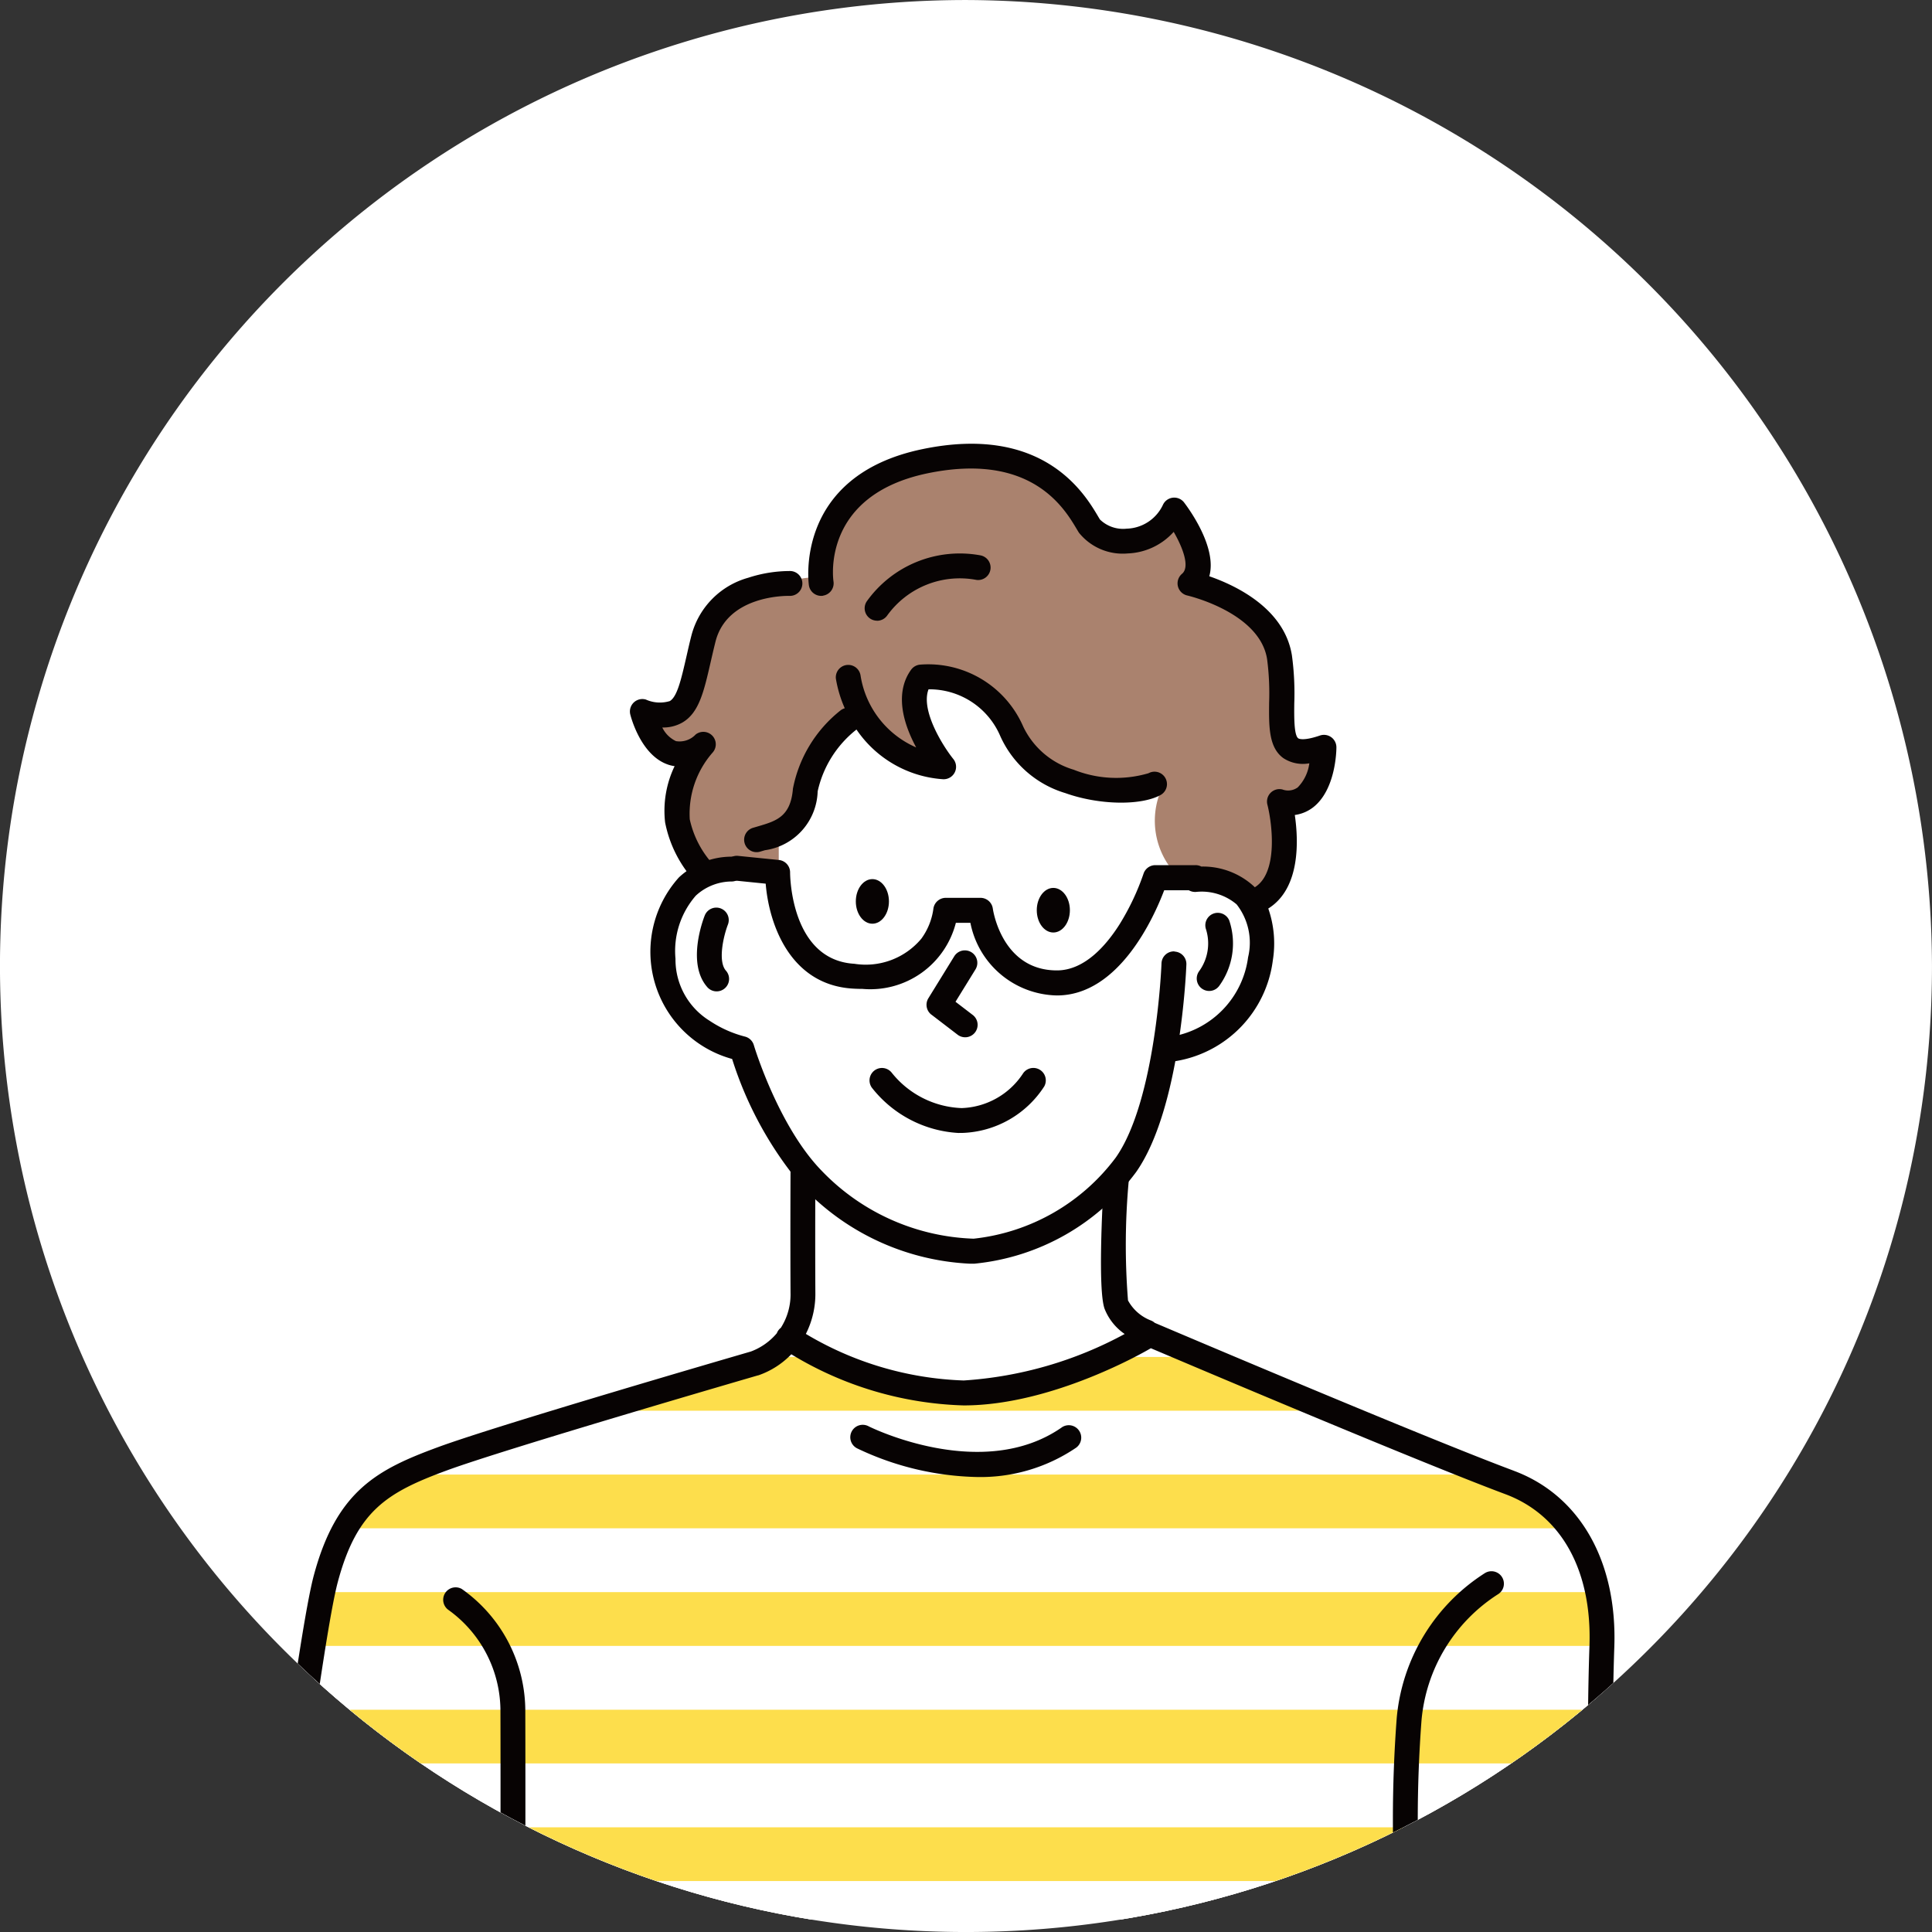 <svg xmlns="http://www.w3.org/2000/svg" xmlns:xlink="http://www.w3.org/1999/xlink" width="100" height="100" viewBox="0 0 100 100">
  <rect x="0" y="0" width="100" height="100" fill="#333333" stroke="none"/>
  <defs>
    <clipPath id="clip-path">
      <path id="パス_107" data-name="パス 107" d="M314.375,50a50,50,0,1,1-50-50,50.147,50.147,0,0,1,50,50" transform="translate(-214.375)" fill="#fff"/>
    </clipPath>
    <clipPath id="clip-path-2">
      <rect id="長方形_16" data-name="長方形 16" width="74.769" height="77.167" fill="none"/>
    </clipPath>
    <clipPath id="clip-path-3">
      <path id="パス_91" data-name="パス 91" d="M49.227,384.991c-4.631-.141-9.408-2.861-9.408-2.861s-.532.422-.821.6c-.46.28-1.939,1.083-1.939,1.083l-16.735,4.965-4,4.033-3.516,19.429H81.366V395.964a14.407,14.407,0,0,0-.895-3.154,19.851,19.851,0,0,0-2.333-2.856L63.5,384.012c-1.784-.752-3.9-1.22-5.524-2.213,0,0-5,3.306-8.753,3.192" transform="translate(-12.808 -381.799)" fill="none"/>
    </clipPath>
  </defs>
  <g id="グループ_7" data-name="グループ 7" transform="translate(-1052 -5220)">
    <path id="パス_9" data-name="パス 9" d="M314.374,264a50,50,0,1,1-50-50,50.147,50.147,0,0,1,50,50" transform="translate(837.625 5006.001)" fill="#fff"/>
    <g id="マスクグループ_4" data-name="マスクグループ 4" transform="translate(1052 5220)" clip-path="url(#clip-path)">
      <g id="グループ_16" data-name="グループ 16" transform="translate(12.5 22.964)">
        <g id="グループ_11" data-name="グループ 11">
          <g id="グループ_10" data-name="グループ 10" clip-path="url(#clip-path-2)">
            <path id="パス_88" data-name="パス 88" d="M73.884,53.163c-4.673-1.746-17.237-7.082-18.588-7.657a.648.648,0,0,0-.192-.12,2.276,2.276,0,0,1-1.192-1.041,36.317,36.317,0,0,1,.034-6.143c.134-.166.264-.336.387-.511a8.574,8.574,0,0,0,.827-1.514c.433-.467.282-2.773.315-2.821.019-.029.164-1.915.178-1.947s.755.093.79.01c.008-.009.482-.288.49-.3.065-.081.77,1.143,1.894-.894,1.237-.8,2.3-1.356,2.566-3.488a5.5,5.5,0,0,0-.235-2.686c1.67-1.043,1.565-3.527,1.373-4.842a1.988,1.988,0,0,0,.953-.4c1.152-.9,1.2-2.879,1.2-3.1a.643.643,0,0,0-.851-.614c-.875.3-1.1.161-1.124.145-.222-.161-.212-1.12-.205-1.821a14.559,14.559,0,0,0-.122-2.467C62,8.51,59.46,7.32,58.1,6.852c.424-1.508-1.1-3.549-1.306-3.821a.644.644,0,0,0-1.082.1A2.141,2.141,0,0,1,53.841,4.4a1.717,1.717,0,0,1-1.38-.473c-.032-.051-.069-.113-.11-.182-.7-1.177-2.839-4.756-9.076-3.463-5.622,1.166-5.953,5.32-5.91,6.644-.116.013-.233.03-.352.048a.642.642,0,0,0-.566-.382,6.988,6.988,0,0,0-2.191.348A4.2,4.2,0,0,0,31.31,9.945c-.1.391-.183.764-.259,1.092-.264,1.15-.473,2.059-.855,2.282a1.766,1.766,0,0,1-1.241-.074.644.644,0,0,0-.807.776c.055.216.579,2.126,1.954,2.59a1.853,1.853,0,0,0,.341.08,5.329,5.329,0,0,0-.492,2.911,5.745,5.745,0,0,0,1.107,2.517,3.807,3.807,0,0,0-.392.323A5.54,5.54,0,0,0,29.2,26.661,5.044,5.044,0,0,0,31.343,30.8c.436.663-.125-1.038.738-.086.024.083.286-.068.341,0a10.187,10.187,0,0,1,1.643,1.154c.451.883,1.716,5.037,2.37,5.864,0,.713-.013,3.7,0,6.211a3.217,3.217,0,0,1-.5,1.818.652.652,0,0,0-.21.284,3.226,3.226,0,0,1-1.345.947c-.659.192-13.091,3.807-16.178,4.944-3.127,1.151-5.265,2.236-6.447,6.662-.775,2.9-2.55,17.047-2.625,17.648a.644.644,0,1,0,1.277.16l0-.026H21.432c0,.088,0,.137,0,.143a.644.644,0,0,0,.643.645h0a.644.644,0,0,0,.644-.643c0-.006,0-.056,0-.145H67.811c.005.074.009.116.009.12a.644.644,0,0,0,.641.59l.054,0a.644.644,0,0,0,.588-.695s0-.006,0-.013h8.682c0,.049,0,.078,0,.082a.644.644,0,0,0,.643.628h.016a.644.644,0,0,0,.628-.659c0-.084-.2-8.423,0-14.163.152-4.431-1.788-7.834-5.189-9.105" transform="translate(-8.026 0)" fill="#fff" fill-rule="evenodd"/>
            <path id="パス_89" data-name="パス 89" d="M210.086,19.147c.065-1.864.179-3.39-.413-4.751-.688-1.579-2.618-2.413-4.032-3.117a3.95,3.95,0,0,0-1.183-3.646,2.61,2.61,0,0,1-1.959,2.1,5.191,5.191,0,0,1-4-3.2c-1.639-1.949-5.052-1.921-9.092-.476a4.777,4.777,0,0,0-3.191,5.224,12.392,12.392,0,0,0-4.6,1.157c-1.467.774-2.218,3-2.927,5.744l-1.244.967c.5,1.072,1.245,1.364,2.218.893a10.54,10.54,0,0,0-.974,3.141,14.393,14.393,0,0,0,.974,3.524H183.9V24.6c.891-.4,1.606-.481,1.57-2.262a7.127,7.127,0,0,1,.74-2.3l1.748-1.86A7.078,7.078,0,0,0,192.62,21.5a7.952,7.952,0,0,1-1.98-4.19c.276-.857.97-.986,1.98-.816a5.458,5.458,0,0,1,3.457,2.648,5.383,5.383,0,0,0,4.526,3.191h3.089a4.063,4.063,0,0,0,.766,4.368q2.924.347,3.988,1.43l1.227-.906a5.135,5.135,0,0,0,.413-4.048l2.147-1.676V20.04c-1.048.806-1.5.567-2.147-.893" transform="translate(-156.092 -4.412)" fill="#aa826e" fill-rule="evenodd"/>
            <path id="パス_90" data-name="パス 90" d="M78.138,389.954,63.5,384.012c-1.784-.752-3.905-1.22-5.524-2.213,0,0-5,3.306-8.753,3.192-4.631-.14-9.408-2.861-9.408-2.861s-.532.422-.821.6c-.46.28-1.939,1.083-1.939,1.083l-16.735,4.965-4,4.033-3.516,19.429H81.366V395.964a14.406,14.406,0,0,0-.895-3.154,19.855,19.855,0,0,0-2.333-2.856" transform="translate(-11.267 -335.859)" fill="#fff" fill-rule="evenodd"/>
          </g>
        </g>
        <g id="グループ_13" data-name="グループ 13" transform="translate(1.541 45.94)">
          <g id="グループ_12" data-name="グループ 12" clip-path="url(#clip-path-3)">
            <rect id="長方形_17" data-name="長方形 17" width="74.769" height="2.782" transform="translate(-1.541 1.332)" fill="#fdde4c"/>
            <rect id="長方形_18" data-name="長方形 18" width="74.769" height="2.782" transform="translate(-1.541 7.418)" fill="#fdde4c"/>
            <rect id="長方形_19" data-name="長方形 19" width="74.769" height="2.782" transform="translate(-1.541 13.505)" fill="#fdde4c"/>
            <rect id="長方形_20" data-name="長方形 20" width="74.769" height="2.781" transform="translate(-1.541 19.591)" fill="#fdde4c"/>
            <rect id="長方形_21" data-name="長方形 21" width="74.769" height="2.781" transform="translate(-1.541 25.678)" fill="#fdde4c"/>
          </g>
        </g>
        <g id="グループ_15" data-name="グループ 15">
          <g id="グループ_14" data-name="グループ 14" clip-path="url(#clip-path-2)">
            <path id="パス_92" data-name="パス 92" d="M274.709,271.782c.058,0,.117,0,.176,0a5.251,5.251,0,0,0,4.23-2.41.644.644,0,0,0-1.112-.649,3.952,3.952,0,0,1-3.163,1.773,4.851,4.851,0,0,1-3.622-1.833.644.644,0,0,0-1.031.771,6.127,6.127,0,0,0,4.523,2.352" transform="translate(-237.564 -236.106)" fill="#070303"/>
            <path id="パス_93" data-name="パス 93" d="M294.956,221.306l1.339,1.026a.644.644,0,1,0,.783-1.022l-.877-.672,1.034-1.676a.644.644,0,0,0-1.1-.676l-1.339,2.171a.644.644,0,0,0,.157.849" transform="translate(-259.244 -191.751)" fill="#070303"/>
            <path id="パス_94" data-name="パス 94" d="M203.088,182.517a.642.642,0,0,0-.667.62c0,.07-.281,7.083-2.366,10.05a10.6,10.6,0,0,1-7.358,4.2,11.418,11.418,0,0,1-7.877-3.528c-2.241-2.31-3.49-6.451-3.5-6.492a.644.644,0,0,0-.481-.446,5.959,5.959,0,0,1-1.811-.816,3.728,3.728,0,0,1-1.763-3.208,4.359,4.359,0,0,1,1.051-3.264,2.746,2.746,0,0,1,1.841-.734.644.644,0,0,0,.072-1.285,4.011,4.011,0,0,0-2.784,1.071,5.754,5.754,0,0,0,2.752,9.4,19.066,19.066,0,0,0,3.7,6.672,12.746,12.746,0,0,0,8.587,3.923c.088,0,.176,0,.261,0a11.846,11.846,0,0,0,8.364-4.744c2.3-3.279,2.588-10.44,2.6-10.744a.644.644,0,0,0-.62-.666" transform="translate(-154.802 -156.237)" fill="#070303"/>
            <path id="パス_95" data-name="パス 95" d="M265.12,187.3c-.473,0-.857.517-.857,1.154s.384,1.154.857,1.154.857-.517.857-1.154-.384-1.154-.857-1.154" transform="translate(-232.466 -164.761)" fill="#070303" fill-rule="evenodd"/>
            <path id="パス_96" data-name="パス 96" d="M342.955,191.1c-.473,0-.857.517-.857,1.154s.384,1.154.857,1.154.857-.517.857-1.154-.384-1.154-.857-1.154" transform="translate(-300.935 -168.106)" fill="#070303" fill-rule="evenodd"/>
            <path id="パス_97" data-name="パス 97" d="M218.912,101.394c-.126,1.43-.868,1.648-1.808,1.924l-.237.07a.644.644,0,1,0,.376,1.231l.223-.066a3.17,3.17,0,0,0,2.728-3.046,5.6,5.6,0,0,1,1.982-3.179l.027-.022a5.891,5.891,0,0,0,4.442,2.57.644.644,0,0,0,.57-1.045c-.5-.618-1.707-2.5-1.282-3.606a3.985,3.985,0,0,1,3.708,2.409,5.379,5.379,0,0,0,3.373,2.963c1.735.619,3.9.661,4.926.1a.644.644,0,0,0-.62-1.129,5.919,5.919,0,0,1-3.874-.182,4.22,4.22,0,0,1-2.612-2.232,5.359,5.359,0,0,0-5.333-3.207.644.644,0,0,0-.468.261c-.456.623-.817,1.755.052,3.612.067.142.137.28.207.412a4.883,4.883,0,0,1-2.878-3.723.644.644,0,0,0-1.278.156,6.311,6.311,0,0,0,.461,1.54.639.639,0,0,0-.221.113,6.811,6.811,0,0,0-2.467,4.076" transform="translate(-190.372 -83.51)" fill="#070303"/>
            <path id="パス_98" data-name="パス 98" d="M197.147,199.612a.644.644,0,0,0-.834.365c-.1.249-.922,2.465.109,3.679a.644.644,0,1,0,.981-.833c-.422-.5-.109-1.814.109-2.376a.644.644,0,0,0-.365-.834" transform="translate(-172.336 -175.554)" fill="#070303"/>
            <path id="パス_99" data-name="パス 99" d="M268.686,50.564a.645.645,0,0,0,.532-.279,4.628,4.628,0,0,1,4.559-1.845.644.644,0,1,0,.25-1.263,5.914,5.914,0,0,0-5.873,2.384.643.643,0,0,0,.532,1" transform="translate(-235.791 -41.398)" fill="#070303"/>
            <path id="パス_100" data-name="パス 100" d="M411.178,205.643a.643.643,0,0,0,.9-.152,3.74,3.74,0,0,0,.511-3.381.644.644,0,0,0-1.2.466,2.445,2.445,0,0,1-.361,2.169.644.644,0,0,0,.152.9" transform="translate(-361.465 -177.435)" fill="#070303"/>
            <path id="パス_101" data-name="パス 101" d="M212.652,7.866a.645.645,0,0,0,.54-.732c-.027-.182-.594-4.464,4.869-5.6C223.4.431,225.121,3.315,225.769,4.4c.047.079.089.149.126.208a2.906,2.906,0,0,0,2.525,1.074,3.367,3.367,0,0,0,2.38-1.117c.472.815.853,1.819.431,2.171a.644.644,0,0,0,.271,1.122c.038.009,3.75.874,4.132,3.291a13.564,13.564,0,0,1,.106,2.252c-.013,1.248-.024,2.326.738,2.877a1.84,1.84,0,0,0,1.342.267,2.18,2.18,0,0,1-.6,1.247.847.847,0,0,1-.792.107.644.644,0,0,0-.778.784c.237.931.581,3.515-.651,4.278h0l-.042-.043a3.9,3.9,0,0,0-2.725-1.029.641.641,0,0,0-.3-.073h-2.082a.644.644,0,0,0-.613.448,12.892,12.892,0,0,1-1.23,2.6c-.69,1.095-1.814,2.4-3.251,2.4-2.828,0-3.3-3.075-3.318-3.2a.644.644,0,0,0-.638-.556h-1.8a.648.648,0,0,0-.641.588,3.393,3.393,0,0,1-.62,1.525,3.751,3.751,0,0,1-3.468,1.3c-3.281-.194-3.326-4.546-3.326-4.73a.644.644,0,0,0-.579-.642l-2.129-.215a.644.644,0,0,0-.129,1.281l1.574.159c.167,2.069,1.245,5.239,4.514,5.432.17.01.335.015.495.015a4.572,4.572,0,0,0,4.835-3.421h.751a4.652,4.652,0,0,0,4.482,3.76h0c3.214,0,5.025-4.059,5.549-5.444h1.276a.646.646,0,0,0,.4.083,2.8,2.8,0,0,1,2.073.647,3.218,3.218,0,0,1,.593,2.742,4.791,4.791,0,0,1-3.924,4.095.644.644,0,1,0,.2,1.272,6.058,6.058,0,0,0,5.005-5.208,5.5,5.5,0,0,0-.235-2.686c1.67-1.043,1.565-3.527,1.373-4.841a1.987,1.987,0,0,0,.953-.4c1.152-.9,1.2-2.879,1.2-3.1a.644.644,0,0,0-.851-.614c-.875.3-1.1.161-1.124.145-.223-.161-.213-1.12-.205-1.821a14.581,14.581,0,0,0-.122-2.467c-.385-2.439-2.921-3.63-4.277-4.1.423-1.508-1.1-3.549-1.306-3.821a.644.644,0,0,0-1.082.1A2.141,2.141,0,0,1,228.365,4.4a1.716,1.716,0,0,1-1.38-.473c-.033-.051-.069-.113-.11-.182-.7-1.177-2.84-4.756-9.076-3.463-6.685,1.386-5.889,7-5.88,7.053a.643.643,0,0,0,.733.536" transform="translate(-182.55 0)" fill="#070303"/>
            <path id="パス_102" data-name="パス 102" d="M169.046,64.767a1.883,1.883,0,0,0,.341.08,5.327,5.327,0,0,0-.492,2.911,6.286,6.286,0,0,0,1.51,3.015.644.644,0,0,0,.944-.875,5.034,5.034,0,0,1-1.178-2.3,4.8,4.8,0,0,1,1.176-3.446.644.644,0,0,0-.87-.944,1.144,1.144,0,0,1-1.019.344,1.5,1.5,0,0,1-.709-.706h.012a1.985,1.985,0,0,0,1.026-.256c.863-.5,1.114-1.6,1.46-3.106.078-.339.158-.689.253-1.069.607-2.437,3.714-2.386,3.85-2.381h.019a.644.644,0,0,0,.02-1.287,6.973,6.973,0,0,0-2.191.348,4.2,4.2,0,0,0-2.946,3.009c-.1.391-.183.764-.258,1.092-.264,1.15-.473,2.059-.855,2.282A1.767,1.767,0,0,1,167.9,61.4a.644.644,0,0,0-.807.776c.055.216.579,2.126,1.954,2.59" transform="translate(-146.969 -48.155)" fill="#070303"/>
            <path id="パス_103" data-name="パス 103" d="M73.884,323.159c-4.673-1.746-17.238-7.083-18.589-7.657a.647.647,0,0,0-.192-.12,2.277,2.277,0,0,1-1.192-1.041,36.4,36.4,0,0,1,.035-6.154.644.644,0,0,0-1.285-.077c-.079,1.313-.309,5.672.035,6.657a2.848,2.848,0,0,0,1.043,1.312,20.194,20.194,0,0,1-8.329,2.406H45.4a17.019,17.019,0,0,1-8.163-2.41,4.564,4.564,0,0,0,.492-2.144c-.016-2.847,0-6.322,0-6.357a.644.644,0,0,0-.641-.647h0a.644.644,0,0,0-.644.641c0,.035-.016,3.517,0,6.37a3.219,3.219,0,0,1-.5,1.819.648.648,0,0,0-.21.283,3.227,3.227,0,0,1-1.345.947c-.662.192-13.091,3.807-16.178,4.944-3.127,1.151-5.265,2.237-6.447,6.662-.775,2.9-2.55,17.047-2.625,17.648a.644.644,0,1,0,1.277.16c.018-.146,1.839-14.657,2.592-17.475.989-3.706,2.555-4.648,5.648-5.786,3.048-1.122,15.853-4.846,16.1-4.918l.014,0a4.314,4.314,0,0,0,1.714-1.093,18.149,18.149,0,0,0,8.922,2.647h.016c4.615-.006,9.451-2.83,9.655-2.95l.017-.01c2.326.988,13.89,5.888,18.349,7.554,2.9,1.083,4.487,3.947,4.353,7.855-.2,5.777,0,14.154,0,14.238a.644.644,0,0,0,.643.628h.016a.644.644,0,0,0,.628-.659c0-.083-.2-8.423,0-14.163.152-4.431-1.788-7.835-5.189-9.105" transform="translate(-8.026 -269.996)" fill="#070303"/>
            <path id="パス_104" data-name="パス 104" d="M500.024,485.1a9.949,9.949,0,0,0-4.594,7.508,69.979,69.979,0,0,0,0,10.549.644.644,0,0,0,.641.59l.054,0a.643.643,0,0,0,.588-.695,68.485,68.485,0,0,1,0-10.319,8.648,8.648,0,0,1,3.945-6.51.644.644,0,0,0-.634-1.121" transform="translate(-435.635 -426.66)" fill="#070303"/>
            <path id="パス_105" data-name="パス 105" d="M87.6,491.967a.644.644,0,0,0-.689,1.087,6.441,6.441,0,0,1,2.686,5.281c.011,3.9,0,10.8,0,10.871a.643.643,0,0,0,.643.645h0a.644.644,0,0,0,.644-.643c0-.069.012-6.975,0-10.876a7.737,7.737,0,0,0-3.284-6.365" transform="translate(-76.194 -432.684)" fill="#070303"/>
            <path id="パス_106" data-name="パス 106" d="M273.006,422.258c-4.105,2.871-9.911,0-10-.046a.644.644,0,1,0-.584,1.147,15.061,15.061,0,0,0,6.183,1.474,8.809,8.809,0,0,0,5.137-1.52.644.644,0,0,0-.738-1.055" transform="translate(-230.538 -371.347)" fill="#070303"/>
          </g>
        </g>
      </g>
    </g>
  </g>
</svg>
